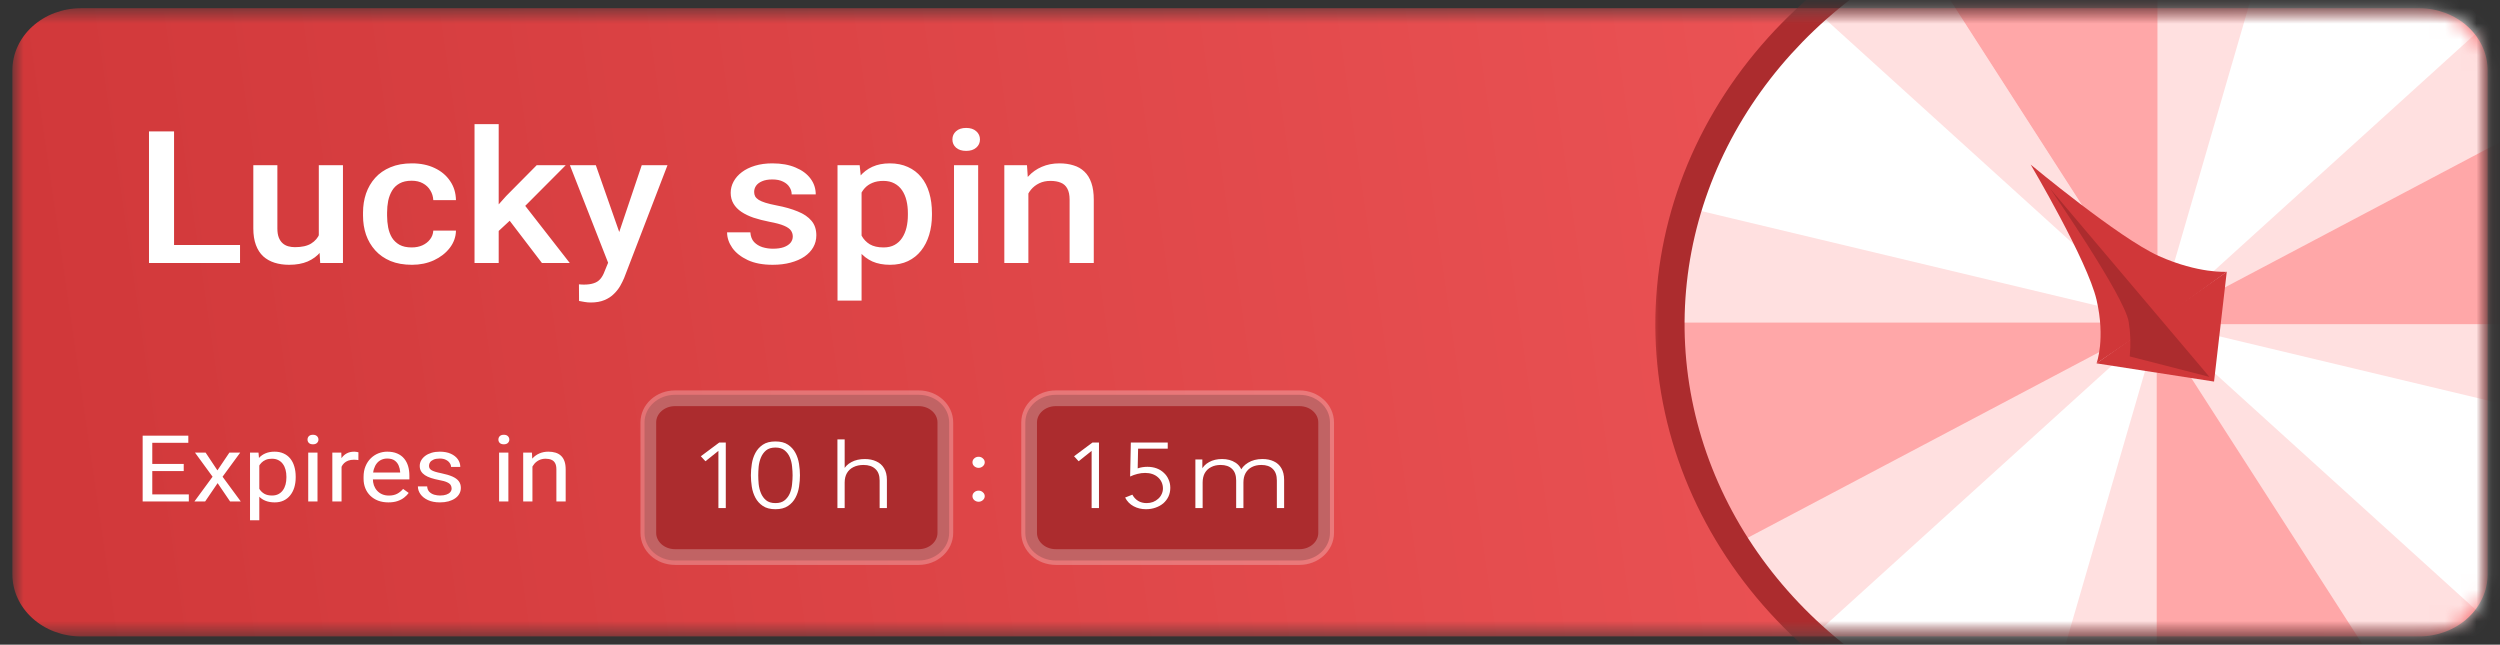 <svg width="159" height="41" viewBox="0 0 159 41" fill="none" xmlns="http://www.w3.org/2000/svg">
    <rect x="0" y="0" width="159" height="41" fill="#333333" stroke="none"/>
    <mask id="mask0_1127_4727" style="mask-type:luminance" maskUnits="userSpaceOnUse" x="0" y="0" width="159" height="41">
        <path d="M158.213 0.523H0.786V40.477H158.213V0.523Z" fill="white"/>
    </mask>
    <g mask="url(#mask0_1127_4727)">
        <path d="M5.146 0.523H153.854C155.01 0.523 156.119 0.94 156.936 1.681C157.754 2.422 158.213 3.427 158.213 4.475V36.525C158.213 37.573 157.754 38.578 156.936 39.319C156.119 40.06 155.01 40.477 153.854 40.477H5.146C3.989 40.477 2.881 40.06 2.063 39.319C1.245 38.578 0.786 37.573 0.786 36.525V4.475C0.786 3.427 1.245 2.422 2.063 1.681C2.881 0.94 3.989 0.523 5.146 0.523Z" fill="url(#paint0_linear_1127_4727)"/>
        <mask id="mask1_1127_4727" style="mask-type:luminance" maskUnits="userSpaceOnUse" x="0" y="0" width="159" height="41">
            <path d="M5.146 0.523H153.854C155.01 0.523 156.119 0.94 156.936 1.681C157.754 2.422 158.213 3.427 158.213 4.475V36.525C158.213 37.573 157.754 38.578 156.936 39.319C156.119 40.06 155.01 40.477 153.854 40.477H5.146C3.989 40.477 2.881 40.06 2.063 39.319C1.245 38.578 0.786 37.573 0.786 36.525V4.475C0.786 3.427 1.245 2.422 2.063 1.681C2.881 0.94 3.989 0.523 5.146 0.523Z" fill="white"/>
        </mask>
        <g mask="url(#mask1_1127_4727)">
            <mask id="mask2_1127_4727" style="mask-type:luminance" maskUnits="userSpaceOnUse" x="104" y="-9" width="66" height="59">
                <path d="M169.131 -8.762H104.952V49.761H169.131V-8.762Z" fill="white"/>
            </mask>
            <g mask="url(#mask2_1127_4727)">
                <mask id="mask3_1127_4727" style="mask-type:luminance" maskUnits="userSpaceOnUse" x="98" y="-15" width="79" height="95">
                    <path d="M176.445 -14.909H98.037V79.776H176.445V-14.909Z" fill="white"/>
                </mask>
                <g mask="url(#mask3_1127_4727)">
                    <path d="M168.074 20.625C168.074 26.156 166.265 31.563 162.875 36.161C159.485 40.76 154.666 44.344 149.028 46.461C143.391 48.577 137.188 49.131 131.203 48.052C125.218 46.973 119.721 44.31 115.406 40.399C111.092 36.488 108.153 31.505 106.963 26.081C105.773 20.656 106.384 15.034 108.719 9.924C111.054 4.814 115.008 0.447 120.082 -2.626C125.155 -5.698 131.12 -7.338 137.222 -7.338C141.274 -7.338 145.285 -6.615 149.028 -5.21C152.772 -3.804 156.173 -1.745 159.038 0.852C161.903 3.449 164.175 6.531 165.725 9.924C167.276 13.317 168.074 16.953 168.074 20.625Z" fill="#FFE0E0"/>
                    <path d="M137.222 20.625L163.878 6.545C166.626 10.82 168.073 15.678 168.073 20.625H137.222Z" fill="white"/>
                    <path d="M137.222 20.528L121.688 -3.633C126.403 -6.124 131.764 -7.436 137.222 -7.436V20.528Z" fill="white"/>
                    <path d="M137.222 20.528L121.688 -3.633C126.403 -6.124 131.764 -7.436 137.222 -7.436V20.528Z" fill="#FFA7A8"/>
                    <path d="M137.06 20.519L110.404 34.599C107.656 30.325 106.208 25.466 106.208 20.519H137.06Z" fill="#FFA7A8"/>
                    <path d="M137.168 20.625L152.702 44.786C147.986 47.277 142.626 48.589 137.168 48.589V20.625Z" fill="#FFA7A8"/>
                    <path d="M137.06 20.625L163.715 6.545C166.463 10.82 167.911 15.678 167.911 20.625H137.06Z" fill="#FFA7A8"/>
                    <path d="M137.203 20.354L107.371 13.225C108.762 8.441 111.528 4.078 115.388 0.58L137.203 20.354Z" fill="white"/>
                    <path d="M137.318 20.527L129.454 47.567C124.176 46.306 119.362 43.798 115.503 40.3L137.318 20.527Z" fill="white"/>
                    <path d="M137.241 20.457L167.074 27.585C165.683 32.368 162.916 36.732 159.057 40.23L137.241 20.457Z" fill="white"/>
                    <path d="M137.165 20.527L145.029 -6.513C150.306 -5.252 155.12 -2.744 158.979 0.754L137.165 20.527Z" fill="white"/>
                    <path d="M137.06 49.433C129.706 49.432 122.581 47.121 116.897 42.893C111.214 38.664 107.323 32.781 105.889 26.244C104.454 19.707 105.565 12.922 109.032 7.044C112.498 1.167 118.106 -3.44 124.9 -5.99C131.693 -8.54 139.251 -8.877 146.288 -6.942C153.324 -5.007 159.403 -0.921 163.488 4.621C167.573 10.162 169.412 16.816 168.691 23.449C167.971 30.081 164.735 36.282 159.535 40.995C156.591 43.679 153.088 45.806 149.23 47.255C145.372 48.703 141.235 49.443 137.06 49.433ZM137.06 -6.494C131.142 -6.494 125.357 -4.904 120.436 -1.924C115.516 1.056 111.681 5.292 109.416 10.247C107.152 15.203 106.559 20.655 107.714 25.916C108.868 31.177 111.718 36.009 115.902 39.802C120.087 43.595 125.418 46.178 131.222 47.224C137.026 48.271 143.042 47.734 148.51 45.681C153.977 43.628 158.65 40.152 161.938 35.693C165.226 31.233 166.981 25.989 166.981 20.625C166.971 13.435 163.816 6.542 158.207 1.458C152.598 -3.626 144.992 -6.486 137.06 -6.494Z" fill="#AC2C2E"/>
                    <path d="M137.3 16.281C134.775 15.15 129.15 10.467 129.15 10.467C129.15 10.467 132.759 16.57 133.34 19.067C133.922 21.563 133.34 23.11 133.34 23.11L137.53 20.256L141.622 17.286C141.622 17.286 139.826 17.413 137.3 16.282" fill="#D03739"/>
                    <path d="M133.341 23.11L140.813 24.268L141.622 17.284L133.341 23.11Z" fill="#D03739"/>
                    <path d="M130.38 11.987L140.519 23.97L135.45 22.669C135.526 21.939 135.505 21.203 135.386 20.478C135.127 18.835 130.38 11.987 130.38 11.987Z" fill="#AC2C2E"/>
                </g>
            </g>
        </g>
        <path d="M15.266 15.582V16.726H10.625V15.582H15.266ZM11.07 8.355V16.726H9.476V8.355H11.07ZM20.276 15.26V10.505H21.812V16.726H20.365L20.276 15.26ZM20.492 13.966L21.006 13.955C21.006 14.373 20.955 14.758 20.854 15.111C20.752 15.46 20.595 15.764 20.384 16.025C20.172 16.282 19.901 16.483 19.571 16.629C19.241 16.77 18.845 16.841 18.384 16.841C18.049 16.841 17.742 16.797 17.463 16.709C17.184 16.621 16.942 16.485 16.739 16.301C16.54 16.117 16.386 15.877 16.276 15.582C16.166 15.287 16.111 14.934 16.111 14.524V10.505H17.641V14.536C17.641 14.762 17.671 14.951 17.73 15.105C17.789 15.254 17.869 15.375 17.971 15.467C18.073 15.559 18.191 15.624 18.327 15.663C18.462 15.701 18.606 15.72 18.758 15.72C19.194 15.72 19.537 15.643 19.787 15.49C20.041 15.333 20.221 15.122 20.327 14.858C20.437 14.593 20.492 14.296 20.492 13.966ZM26.187 15.737C26.436 15.737 26.661 15.693 26.86 15.605C27.063 15.513 27.226 15.387 27.349 15.226C27.476 15.065 27.545 14.879 27.558 14.668H28.999C28.991 15.07 28.86 15.436 28.606 15.766C28.352 16.096 28.015 16.358 27.596 16.554C27.177 16.745 26.714 16.841 26.206 16.841C25.681 16.841 25.224 16.761 24.834 16.6C24.445 16.435 24.121 16.209 23.863 15.921C23.605 15.634 23.41 15.302 23.279 14.927C23.152 14.551 23.088 14.149 23.088 13.719V13.518C23.088 13.089 23.152 12.686 23.279 12.31C23.41 11.931 23.605 11.597 23.863 11.31C24.121 11.023 24.445 10.798 24.834 10.637C25.224 10.472 25.679 10.39 26.2 10.39C26.75 10.39 27.232 10.49 27.647 10.689C28.062 10.884 28.388 11.159 28.625 11.511C28.866 11.86 28.991 12.266 28.999 12.73H27.558C27.545 12.5 27.482 12.293 27.368 12.109C27.258 11.921 27.101 11.772 26.898 11.661C26.699 11.55 26.46 11.494 26.18 11.494C25.871 11.494 25.615 11.552 25.412 11.666C25.209 11.778 25.05 11.931 24.936 12.126C24.822 12.318 24.739 12.535 24.688 12.776C24.642 13.014 24.619 13.261 24.619 13.518V13.719C24.619 13.976 24.642 14.225 24.688 14.467C24.735 14.708 24.815 14.925 24.93 15.116C25.048 15.304 25.209 15.456 25.412 15.571C25.615 15.682 25.873 15.737 26.187 15.737ZM31.717 7.895V16.726H30.18V7.895H31.717ZM35.983 10.505L32.993 13.506L31.355 15.024L30.955 13.851L32.193 12.466L34.136 10.505H35.983ZM34.466 16.726L32.237 13.805L33.203 12.834L36.237 16.726H34.466ZM38.948 16.048L40.815 10.505H42.453L39.697 17.675C39.634 17.828 39.551 17.995 39.45 18.175C39.348 18.355 39.215 18.526 39.05 18.687C38.889 18.852 38.688 18.984 38.447 19.084C38.206 19.187 37.913 19.239 37.571 19.239C37.435 19.239 37.304 19.227 37.177 19.204C37.054 19.185 36.938 19.164 36.828 19.141L36.821 18.083C36.864 18.087 36.914 18.091 36.974 18.095C37.037 18.099 37.088 18.101 37.126 18.101C37.38 18.101 37.592 18.072 37.761 18.014C37.93 17.961 38.068 17.872 38.174 17.75C38.284 17.627 38.377 17.462 38.453 17.255L38.948 16.048ZM37.894 10.505L39.526 15.162L39.799 16.623L38.739 16.87L36.244 10.505H37.894ZM50.421 15.042C50.421 14.904 50.383 14.779 50.307 14.668C50.231 14.553 50.084 14.449 49.868 14.357C49.657 14.265 49.344 14.181 48.929 14.104C48.565 14.032 48.231 13.945 47.926 13.846C47.626 13.742 47.367 13.618 47.151 13.472C46.935 13.326 46.768 13.154 46.65 12.954C46.532 12.755 46.472 12.525 46.472 12.264C46.472 12.011 46.533 11.772 46.656 11.546C46.779 11.319 46.955 11.12 47.183 10.948C47.411 10.775 47.689 10.639 48.015 10.54C48.345 10.44 48.713 10.39 49.12 10.39C49.695 10.39 50.188 10.478 50.599 10.655C51.014 10.827 51.331 11.063 51.551 11.362C51.771 11.657 51.881 11.99 51.881 12.362H50.351C50.351 12.197 50.305 12.044 50.212 11.902C50.123 11.757 49.987 11.64 49.805 11.552C49.623 11.46 49.395 11.413 49.12 11.413C48.857 11.413 48.639 11.452 48.466 11.528C48.296 11.601 48.169 11.697 48.085 11.816C48.004 11.935 47.964 12.065 47.964 12.207C47.964 12.31 47.985 12.404 48.028 12.489C48.074 12.569 48.15 12.644 48.256 12.713C48.362 12.778 48.506 12.839 48.688 12.897C48.874 12.954 49.107 13.01 49.386 13.064C49.911 13.163 50.362 13.292 50.738 13.449C51.12 13.602 51.412 13.802 51.615 14.047C51.818 14.288 51.919 14.595 51.919 14.967C51.919 15.243 51.854 15.496 51.723 15.726C51.596 15.952 51.409 16.149 51.164 16.318C50.919 16.483 50.624 16.611 50.281 16.703C49.943 16.795 49.562 16.841 49.139 16.841C48.516 16.841 47.989 16.742 47.558 16.542C47.126 16.339 46.798 16.08 46.574 15.766C46.354 15.448 46.243 15.118 46.243 14.777H47.723C47.74 15.034 47.818 15.239 47.958 15.392C48.102 15.542 48.279 15.651 48.491 15.72C48.707 15.785 48.929 15.818 49.158 15.818C49.433 15.818 49.663 15.785 49.849 15.72C50.036 15.651 50.178 15.559 50.275 15.444C50.372 15.325 50.421 15.191 50.421 15.042ZM54.796 11.701V19.118H53.266V10.505H54.675L54.796 11.701ZM59.272 13.558V13.679C59.272 14.131 59.212 14.551 59.094 14.938C58.979 15.321 58.808 15.657 58.58 15.944C58.355 16.228 58.078 16.448 57.748 16.606C57.418 16.763 57.037 16.841 56.605 16.841C56.178 16.841 55.803 16.77 55.481 16.629C55.164 16.483 54.895 16.278 54.675 16.013C54.455 15.749 54.277 15.438 54.142 15.082C54.01 14.722 53.917 14.327 53.862 13.897V13.432C53.917 12.976 54.01 12.562 54.142 12.19C54.277 11.818 54.455 11.498 54.675 11.229C54.895 10.961 55.164 10.754 55.481 10.608C55.799 10.463 56.169 10.39 56.592 10.39C57.024 10.39 57.407 10.467 57.741 10.62C58.076 10.77 58.358 10.984 58.586 11.264C58.815 11.54 58.986 11.873 59.1 12.264C59.214 12.652 59.272 13.083 59.272 13.558ZM57.741 13.679V13.558C57.741 13.271 57.712 13.004 57.653 12.759C57.593 12.51 57.5 12.291 57.373 12.104C57.246 11.916 57.083 11.77 56.885 11.666C56.69 11.559 56.455 11.505 56.18 11.505C55.909 11.505 55.676 11.548 55.481 11.632C55.287 11.713 55.124 11.825 54.993 11.971C54.861 12.117 54.76 12.287 54.688 12.483C54.615 12.675 54.565 12.883 54.535 13.11V14.225C54.586 14.501 54.673 14.754 54.796 14.984C54.918 15.214 55.092 15.398 55.316 15.536C55.545 15.67 55.837 15.737 56.193 15.737C56.468 15.737 56.703 15.684 56.897 15.576C57.092 15.469 57.25 15.321 57.373 15.134C57.5 14.942 57.593 14.722 57.653 14.472C57.712 14.223 57.741 13.959 57.741 13.679ZM62.211 10.505V16.726H60.675V10.505H62.211ZM60.573 8.872C60.573 8.661 60.649 8.487 60.802 8.349C60.959 8.207 61.174 8.136 61.449 8.136C61.72 8.136 61.934 8.207 62.091 8.349C62.247 8.487 62.326 8.661 62.326 8.872C62.326 9.079 62.247 9.252 62.091 9.389C61.934 9.528 61.72 9.597 61.449 9.597C61.174 9.597 60.959 9.528 60.802 9.389C60.649 9.252 60.573 9.079 60.573 8.872ZM65.405 11.833V16.726H63.875V10.505H65.316L65.405 11.833ZM65.132 13.386L64.636 13.38C64.641 12.939 64.709 12.535 64.84 12.167C64.975 11.799 65.161 11.482 65.399 11.218C65.64 10.954 65.927 10.75 66.262 10.608C66.596 10.463 66.969 10.39 67.379 10.39C67.709 10.39 68.008 10.432 68.275 10.517C68.545 10.597 68.776 10.729 68.966 10.913C69.162 11.097 69.31 11.337 69.411 11.632C69.513 11.923 69.564 12.282 69.564 12.707V16.726H68.027V12.701C68.027 12.402 67.978 12.167 67.881 11.994C67.788 11.818 67.65 11.693 67.468 11.62C67.29 11.544 67.068 11.505 66.802 11.505C66.539 11.505 66.304 11.555 66.097 11.655C65.889 11.755 65.714 11.891 65.57 12.063C65.43 12.236 65.322 12.435 65.246 12.661C65.17 12.887 65.132 13.129 65.132 13.386Z" fill="white"/>
        <path d="M62.239 29.05C62.347 29.05 62.438 29.085 62.512 29.156C62.59 29.223 62.629 29.305 62.629 29.403C62.629 29.501 62.588 29.586 62.506 29.656C62.428 29.723 62.339 29.756 62.239 29.756C62.139 29.756 62.048 29.723 61.966 29.656C61.888 29.586 61.849 29.501 61.849 29.403C61.849 29.305 61.886 29.223 61.96 29.156C62.038 29.085 62.13 29.05 62.239 29.05ZM62.239 31.205C62.347 31.205 62.438 31.24 62.512 31.311C62.59 31.378 62.629 31.46 62.629 31.558C62.629 31.656 62.588 31.741 62.506 31.811C62.428 31.878 62.339 31.911 62.239 31.911C62.139 31.911 62.048 31.878 61.966 31.811C61.888 31.741 61.849 31.656 61.849 31.558C61.849 31.46 61.886 31.378 61.96 31.311C62.038 31.24 62.13 31.205 62.239 31.205Z" fill="white"/>
        <path d="M58.429 25.11H42.928C41.858 25.11 40.991 25.896 40.991 26.866V33.891C40.991 34.861 41.858 35.647 42.928 35.647H58.429C59.499 35.647 60.366 34.861 60.366 33.891V26.866C60.366 25.896 59.499 25.11 58.429 25.11Z" fill="#AC2C2E"/>
        <path d="M58.429 25.33H42.928C41.992 25.33 41.233 26.018 41.233 26.866V33.891C41.233 34.74 41.992 35.428 42.928 35.428H58.429C59.365 35.428 60.124 34.74 60.124 33.891V26.866C60.124 26.018 59.365 25.33 58.429 25.33Z" fill="#AC2C2E" stroke="white" stroke-opacity="0.26"/>
        <path d="M82.648 25.11H67.147C66.077 25.11 65.21 25.896 65.21 26.866V33.891C65.21 34.861 66.077 35.647 67.147 35.647H82.648C83.718 35.647 84.586 34.861 84.586 33.891V26.866C84.586 25.896 83.718 25.11 82.648 25.11Z" fill="#AC2C2E"/>
        <path d="M82.648 25.33H67.148C66.211 25.33 65.452 26.018 65.452 26.866V33.891C65.452 34.74 66.211 35.428 67.148 35.428H82.648C83.585 35.428 84.343 34.74 84.343 33.891V26.866C84.343 26.018 83.585 25.33 82.648 25.33Z" fill="#AC2C2E" stroke="white" stroke-opacity="0.26"/>
        <path d="M46.16 32.315H45.691V28.676L44.866 29.336L44.573 29.018L45.743 28.146H46.16V32.315ZM49.317 28.464C49.066 28.464 48.867 28.525 48.719 28.647C48.576 28.768 48.468 28.92 48.394 29.1C48.32 29.281 48.273 29.473 48.251 29.677C48.233 29.881 48.225 30.066 48.225 30.231C48.225 30.395 48.233 30.58 48.251 30.784C48.273 30.988 48.32 31.18 48.394 31.361C48.468 31.542 48.576 31.693 48.719 31.814C48.867 31.936 49.066 31.997 49.317 31.997C49.569 31.997 49.766 31.936 49.909 31.814C50.056 31.693 50.167 31.542 50.24 31.361C50.314 31.18 50.359 30.988 50.377 30.784C50.398 30.58 50.409 30.395 50.409 30.231C50.409 30.066 50.398 29.881 50.377 29.677C50.359 29.473 50.314 29.281 50.24 29.1C50.167 28.92 50.056 28.768 49.909 28.647C49.766 28.525 49.569 28.464 49.317 28.464ZM49.317 28.076C49.647 28.076 49.913 28.144 50.117 28.282C50.321 28.419 50.479 28.594 50.591 28.806C50.704 29.018 50.78 29.251 50.819 29.506C50.858 29.758 50.877 29.999 50.877 30.231C50.877 30.462 50.858 30.706 50.819 30.961C50.78 31.212 50.704 31.444 50.591 31.655C50.479 31.867 50.321 32.042 50.117 32.179C49.913 32.317 49.647 32.386 49.317 32.386C48.988 32.386 48.721 32.317 48.517 32.179C48.314 32.042 48.156 31.867 48.043 31.655C47.93 31.444 47.854 31.212 47.815 30.961C47.776 30.706 47.757 30.462 47.757 30.231C47.757 29.999 47.776 29.758 47.815 29.506C47.854 29.251 47.93 29.018 48.043 28.806C48.156 28.594 48.314 28.419 48.517 28.282C48.721 28.144 48.988 28.076 49.317 28.076Z" fill="white"/>
        <path d="M69.895 32.315H69.427V28.676L68.601 29.336L68.309 29.018L69.479 28.146H69.895V32.315ZM74.268 28.535H72.383L72.357 29.789C72.457 29.754 72.558 29.728 72.662 29.713C72.766 29.697 72.87 29.689 72.974 29.689C73.191 29.689 73.388 29.723 73.566 29.789C73.744 29.856 73.895 29.95 74.021 30.072C74.151 30.19 74.251 30.331 74.32 30.496C74.394 30.657 74.431 30.833 74.431 31.026C74.431 31.226 74.392 31.41 74.314 31.579C74.236 31.744 74.127 31.887 73.989 32.009C73.85 32.127 73.685 32.219 73.494 32.286C73.308 32.352 73.104 32.386 72.883 32.386C72.593 32.386 72.331 32.323 72.097 32.197C71.863 32.072 71.683 31.887 71.557 31.644L72.019 31.461C72.105 31.626 72.227 31.758 72.383 31.856C72.539 31.95 72.718 31.997 72.922 31.997C73.07 31.997 73.206 31.974 73.332 31.927C73.458 31.875 73.566 31.809 73.657 31.726C73.752 31.644 73.826 31.546 73.878 31.432C73.934 31.318 73.963 31.196 73.963 31.067C73.963 30.922 73.934 30.788 73.878 30.666C73.822 30.545 73.744 30.441 73.644 30.354C73.544 30.264 73.425 30.195 73.286 30.148C73.147 30.101 72.996 30.078 72.831 30.078C72.666 30.078 72.502 30.099 72.337 30.142C72.177 30.182 72.023 30.237 71.876 30.307L71.921 28.146H74.268V28.535Z" fill="white"/>
        <path d="M55.002 29.195C55.28 29.195 55.522 29.244 55.73 29.342C55.943 29.436 56.107 29.581 56.224 29.777C56.346 29.974 56.407 30.221 56.407 30.519V32.315H55.945V30.561C55.945 30.235 55.854 29.989 55.672 29.825C55.494 29.656 55.243 29.571 54.918 29.571C54.675 29.571 54.462 29.616 54.281 29.707C54.103 29.793 53.964 29.921 53.864 30.09C53.769 30.254 53.721 30.454 53.721 30.69V32.315H53.26V27.946H53.721V30.072L53.63 29.913C53.739 29.689 53.912 29.514 54.151 29.389C54.389 29.259 54.673 29.195 55.002 29.195Z" fill="white"/>
        <path d="M80.291 29.194C80.569 29.194 80.809 29.243 81.013 29.341C81.221 29.436 81.381 29.581 81.494 29.777C81.611 29.974 81.67 30.221 81.67 30.519V32.315H81.208V30.56C81.208 30.235 81.121 29.989 80.948 29.824C80.779 29.655 80.538 29.571 80.226 29.571C79.992 29.571 79.788 29.616 79.615 29.707C79.446 29.793 79.314 29.921 79.219 30.089C79.127 30.254 79.082 30.454 79.082 30.69V32.315H78.62V30.56C78.62 30.235 78.534 29.989 78.36 29.824C78.187 29.655 77.944 29.571 77.632 29.571C77.402 29.571 77.201 29.616 77.028 29.707C76.854 29.793 76.72 29.921 76.624 30.089C76.534 30.254 76.488 30.454 76.488 30.69V32.315H76.026V29.224H76.469V30.06L76.397 29.913C76.501 29.689 76.668 29.514 76.898 29.389C77.132 29.259 77.406 29.194 77.723 29.194C78.057 29.194 78.341 29.271 78.575 29.424C78.809 29.573 78.96 29.799 79.03 30.101L78.848 30.036C78.947 29.785 79.123 29.583 79.375 29.43C79.63 29.273 79.936 29.194 80.291 29.194Z" fill="white"/>
        <path d="M12.009 31.443V31.894H9.562V31.443H12.009ZM9.685 27.708V31.894H9.073V27.708H9.685ZM11.685 29.508V29.959H9.562V29.508H11.685ZM11.977 27.708V28.163H9.562V27.708H11.977ZM13.076 28.784L13.828 29.916L14.59 28.784H15.279L14.155 30.319L15.314 31.894H14.634L13.841 30.727L13.047 31.894H12.365L13.52 30.319L12.4 28.784H13.076ZM16.492 29.382V33.09H15.901V28.784H16.441L16.492 29.382ZM18.806 30.313V30.373C18.806 30.6 18.776 30.809 18.717 31.003C18.658 31.195 18.571 31.361 18.457 31.503C18.345 31.645 18.206 31.755 18.041 31.834C17.876 31.913 17.686 31.952 17.473 31.952C17.255 31.952 17.062 31.919 16.895 31.854C16.728 31.789 16.586 31.694 16.469 31.569C16.353 31.445 16.26 31.295 16.19 31.121C16.122 30.947 16.076 30.75 16.05 30.532V30.21C16.076 29.98 16.123 29.773 16.193 29.591C16.263 29.409 16.355 29.254 16.469 29.126C16.586 28.995 16.727 28.897 16.892 28.83C17.057 28.761 17.247 28.726 17.463 28.726C17.679 28.726 17.87 28.764 18.038 28.841C18.205 28.916 18.346 29.023 18.46 29.163C18.574 29.303 18.66 29.471 18.717 29.666C18.776 29.86 18.806 30.075 18.806 30.313ZM18.215 30.373V30.313C18.215 30.158 18.197 30.012 18.161 29.876C18.125 29.738 18.069 29.617 17.993 29.514C17.919 29.408 17.824 29.326 17.707 29.267C17.591 29.205 17.452 29.175 17.292 29.175C17.143 29.175 17.014 29.198 16.904 29.244C16.796 29.29 16.704 29.352 16.628 29.43C16.552 29.507 16.489 29.595 16.441 29.695C16.394 29.793 16.359 29.894 16.336 30V30.744C16.378 30.878 16.438 31.005 16.514 31.124C16.59 31.241 16.692 31.336 16.819 31.408C16.946 31.479 17.105 31.515 17.298 31.515C17.457 31.515 17.593 31.485 17.707 31.426C17.824 31.364 17.919 31.281 17.993 31.176C18.069 31.07 18.125 30.949 18.161 30.813C18.197 30.675 18.215 30.529 18.215 30.373ZM20.193 28.784V31.894H19.603V28.784H20.193ZM19.558 27.959C19.558 27.872 19.587 27.799 19.644 27.74C19.703 27.681 19.79 27.651 19.904 27.651C20.016 27.651 20.102 27.681 20.161 27.74C20.223 27.799 20.253 27.872 20.253 27.959C20.253 28.041 20.223 28.112 20.161 28.171C20.102 28.229 20.016 28.258 19.904 28.258C19.79 28.258 19.703 28.229 19.644 28.171C19.587 28.112 19.558 28.041 19.558 27.959ZM21.723 29.272V31.894H21.136V28.784H21.707L21.723 29.272ZM22.796 28.766L22.793 29.261C22.744 29.251 22.698 29.245 22.653 29.244C22.611 29.24 22.562 29.238 22.507 29.238C22.372 29.238 22.252 29.257 22.149 29.295C22.045 29.334 21.957 29.387 21.885 29.456C21.813 29.525 21.756 29.608 21.714 29.704C21.674 29.797 21.647 29.901 21.634 30.014L21.469 30.1C21.469 29.913 21.489 29.736 21.53 29.571C21.572 29.407 21.637 29.261 21.723 29.134C21.81 29.006 21.92 28.906 22.053 28.835C22.189 28.762 22.35 28.726 22.536 28.726C22.578 28.726 22.627 28.731 22.682 28.741C22.737 28.748 22.775 28.757 22.796 28.766ZM24.701 31.952C24.462 31.952 24.245 31.915 24.05 31.843C23.858 31.768 23.691 31.663 23.552 31.529C23.414 31.395 23.308 31.236 23.234 31.052C23.16 30.868 23.123 30.667 23.123 30.448V30.328C23.123 30.074 23.165 29.849 23.247 29.652C23.329 29.453 23.442 29.284 23.584 29.146C23.725 29.008 23.886 28.903 24.066 28.832C24.246 28.762 24.432 28.726 24.625 28.726C24.87 28.726 25.082 28.764 25.26 28.841C25.439 28.918 25.587 29.025 25.701 29.163C25.815 29.299 25.9 29.46 25.955 29.646C26.01 29.83 26.037 30.031 26.037 30.25V30.488H23.472V30.054H25.45V30.014C25.442 29.876 25.41 29.742 25.355 29.612C25.302 29.481 25.217 29.374 25.101 29.29C24.985 29.205 24.826 29.163 24.625 29.163C24.491 29.163 24.369 29.189 24.256 29.241C24.144 29.291 24.048 29.365 23.968 29.465C23.887 29.565 23.825 29.686 23.78 29.83C23.736 29.974 23.714 30.14 23.714 30.328V30.448C23.714 30.596 23.736 30.735 23.78 30.865C23.827 30.994 23.893 31.107 23.98 31.204C24.069 31.302 24.176 31.379 24.301 31.434C24.428 31.49 24.572 31.518 24.733 31.518C24.94 31.518 25.116 31.479 25.26 31.403C25.404 31.326 25.529 31.224 25.637 31.095L25.993 31.351C25.919 31.453 25.825 31.549 25.71 31.641C25.596 31.733 25.455 31.808 25.288 31.866C25.123 31.923 24.927 31.952 24.701 31.952ZM28.723 31.069C28.723 30.992 28.704 30.922 28.666 30.856C28.63 30.789 28.555 30.729 28.441 30.675C28.328 30.62 28.159 30.572 27.933 30.532C27.742 30.495 27.57 30.452 27.415 30.402C27.263 30.352 27.133 30.292 27.025 30.221C26.919 30.15 26.837 30.067 26.78 29.971C26.723 29.875 26.695 29.763 26.695 29.635C26.695 29.512 26.724 29.396 26.783 29.287C26.845 29.177 26.93 29.081 27.041 28.996C27.153 28.912 27.287 28.846 27.444 28.798C27.6 28.75 27.775 28.726 27.968 28.726C28.243 28.726 28.478 28.77 28.672 28.858C28.867 28.947 29.016 29.064 29.12 29.212C29.224 29.358 29.275 29.52 29.275 29.698H28.688C28.688 29.612 28.66 29.528 28.602 29.448C28.547 29.365 28.466 29.297 28.358 29.244C28.252 29.19 28.122 29.163 27.968 29.163C27.805 29.163 27.672 29.186 27.571 29.232C27.471 29.276 27.398 29.333 27.352 29.402C27.307 29.471 27.285 29.544 27.285 29.62C27.285 29.678 27.296 29.73 27.317 29.776C27.34 29.82 27.38 29.861 27.437 29.899C27.494 29.936 27.575 29.97 27.679 30.003C27.782 30.035 27.915 30.068 28.075 30.1C28.357 30.158 28.589 30.227 28.771 30.307C28.953 30.388 29.088 30.486 29.177 30.603C29.266 30.72 29.31 30.862 29.31 31.029C29.31 31.165 29.279 31.29 29.215 31.403C29.154 31.516 29.064 31.613 28.945 31.696C28.829 31.776 28.689 31.84 28.526 31.886C28.365 31.93 28.184 31.952 27.983 31.952C27.681 31.952 27.425 31.903 27.215 31.805C27.006 31.707 26.847 31.581 26.739 31.426C26.631 31.27 26.577 31.107 26.577 30.934H27.168C27.176 31.08 27.223 31.196 27.307 31.282C27.392 31.366 27.496 31.427 27.618 31.463C27.741 31.497 27.863 31.515 27.983 31.515C28.144 31.515 28.279 31.496 28.387 31.457C28.497 31.419 28.58 31.366 28.637 31.299C28.695 31.232 28.723 31.155 28.723 31.069ZM32.333 28.784V31.894H31.742V28.784H32.333ZM31.698 27.959C31.698 27.872 31.726 27.799 31.783 27.74C31.843 27.681 31.929 27.651 32.044 27.651C32.156 27.651 32.242 27.681 32.301 27.74C32.362 27.799 32.393 27.872 32.393 27.959C32.393 28.041 32.362 28.112 32.301 28.171C32.242 28.229 32.156 28.258 32.044 28.258C31.929 28.258 31.843 28.229 31.783 28.171C31.726 28.112 31.698 28.041 31.698 27.959ZM33.863 29.448V31.894H33.275V28.784H33.831L33.863 29.448ZM33.723 30.221L33.478 30.212C33.481 30 33.516 29.803 33.583 29.623C33.651 29.441 33.746 29.283 33.869 29.149C33.992 29.015 34.138 28.911 34.307 28.838C34.478 28.764 34.668 28.726 34.875 28.726C35.045 28.726 35.197 28.747 35.332 28.789C35.468 28.83 35.583 28.895 35.678 28.985C35.776 29.075 35.85 29.192 35.901 29.336C35.952 29.477 35.977 29.651 35.977 29.856V31.894H35.386V29.85C35.386 29.687 35.36 29.557 35.307 29.459C35.254 29.36 35.177 29.288 35.075 29.244C34.974 29.198 34.849 29.175 34.701 29.175C34.555 29.175 34.421 29.202 34.301 29.258C34.182 29.314 34.08 29.39 33.993 29.488C33.908 29.586 33.842 29.698 33.793 29.824C33.746 29.949 33.723 30.081 33.723 30.221Z" fill="white"/>
    </g>
    <defs>
        <linearGradient id="paint0_linear_1127_4727" x1="2.046" y1="18.502" x2="152.4" y2="-3.395" gradientUnits="userSpaceOnUse">
            <stop stop-color="#D1383A"/>
            <stop offset="1" stop-color="#F35B5D"/>
        </linearGradient>
    </defs>
</svg>
